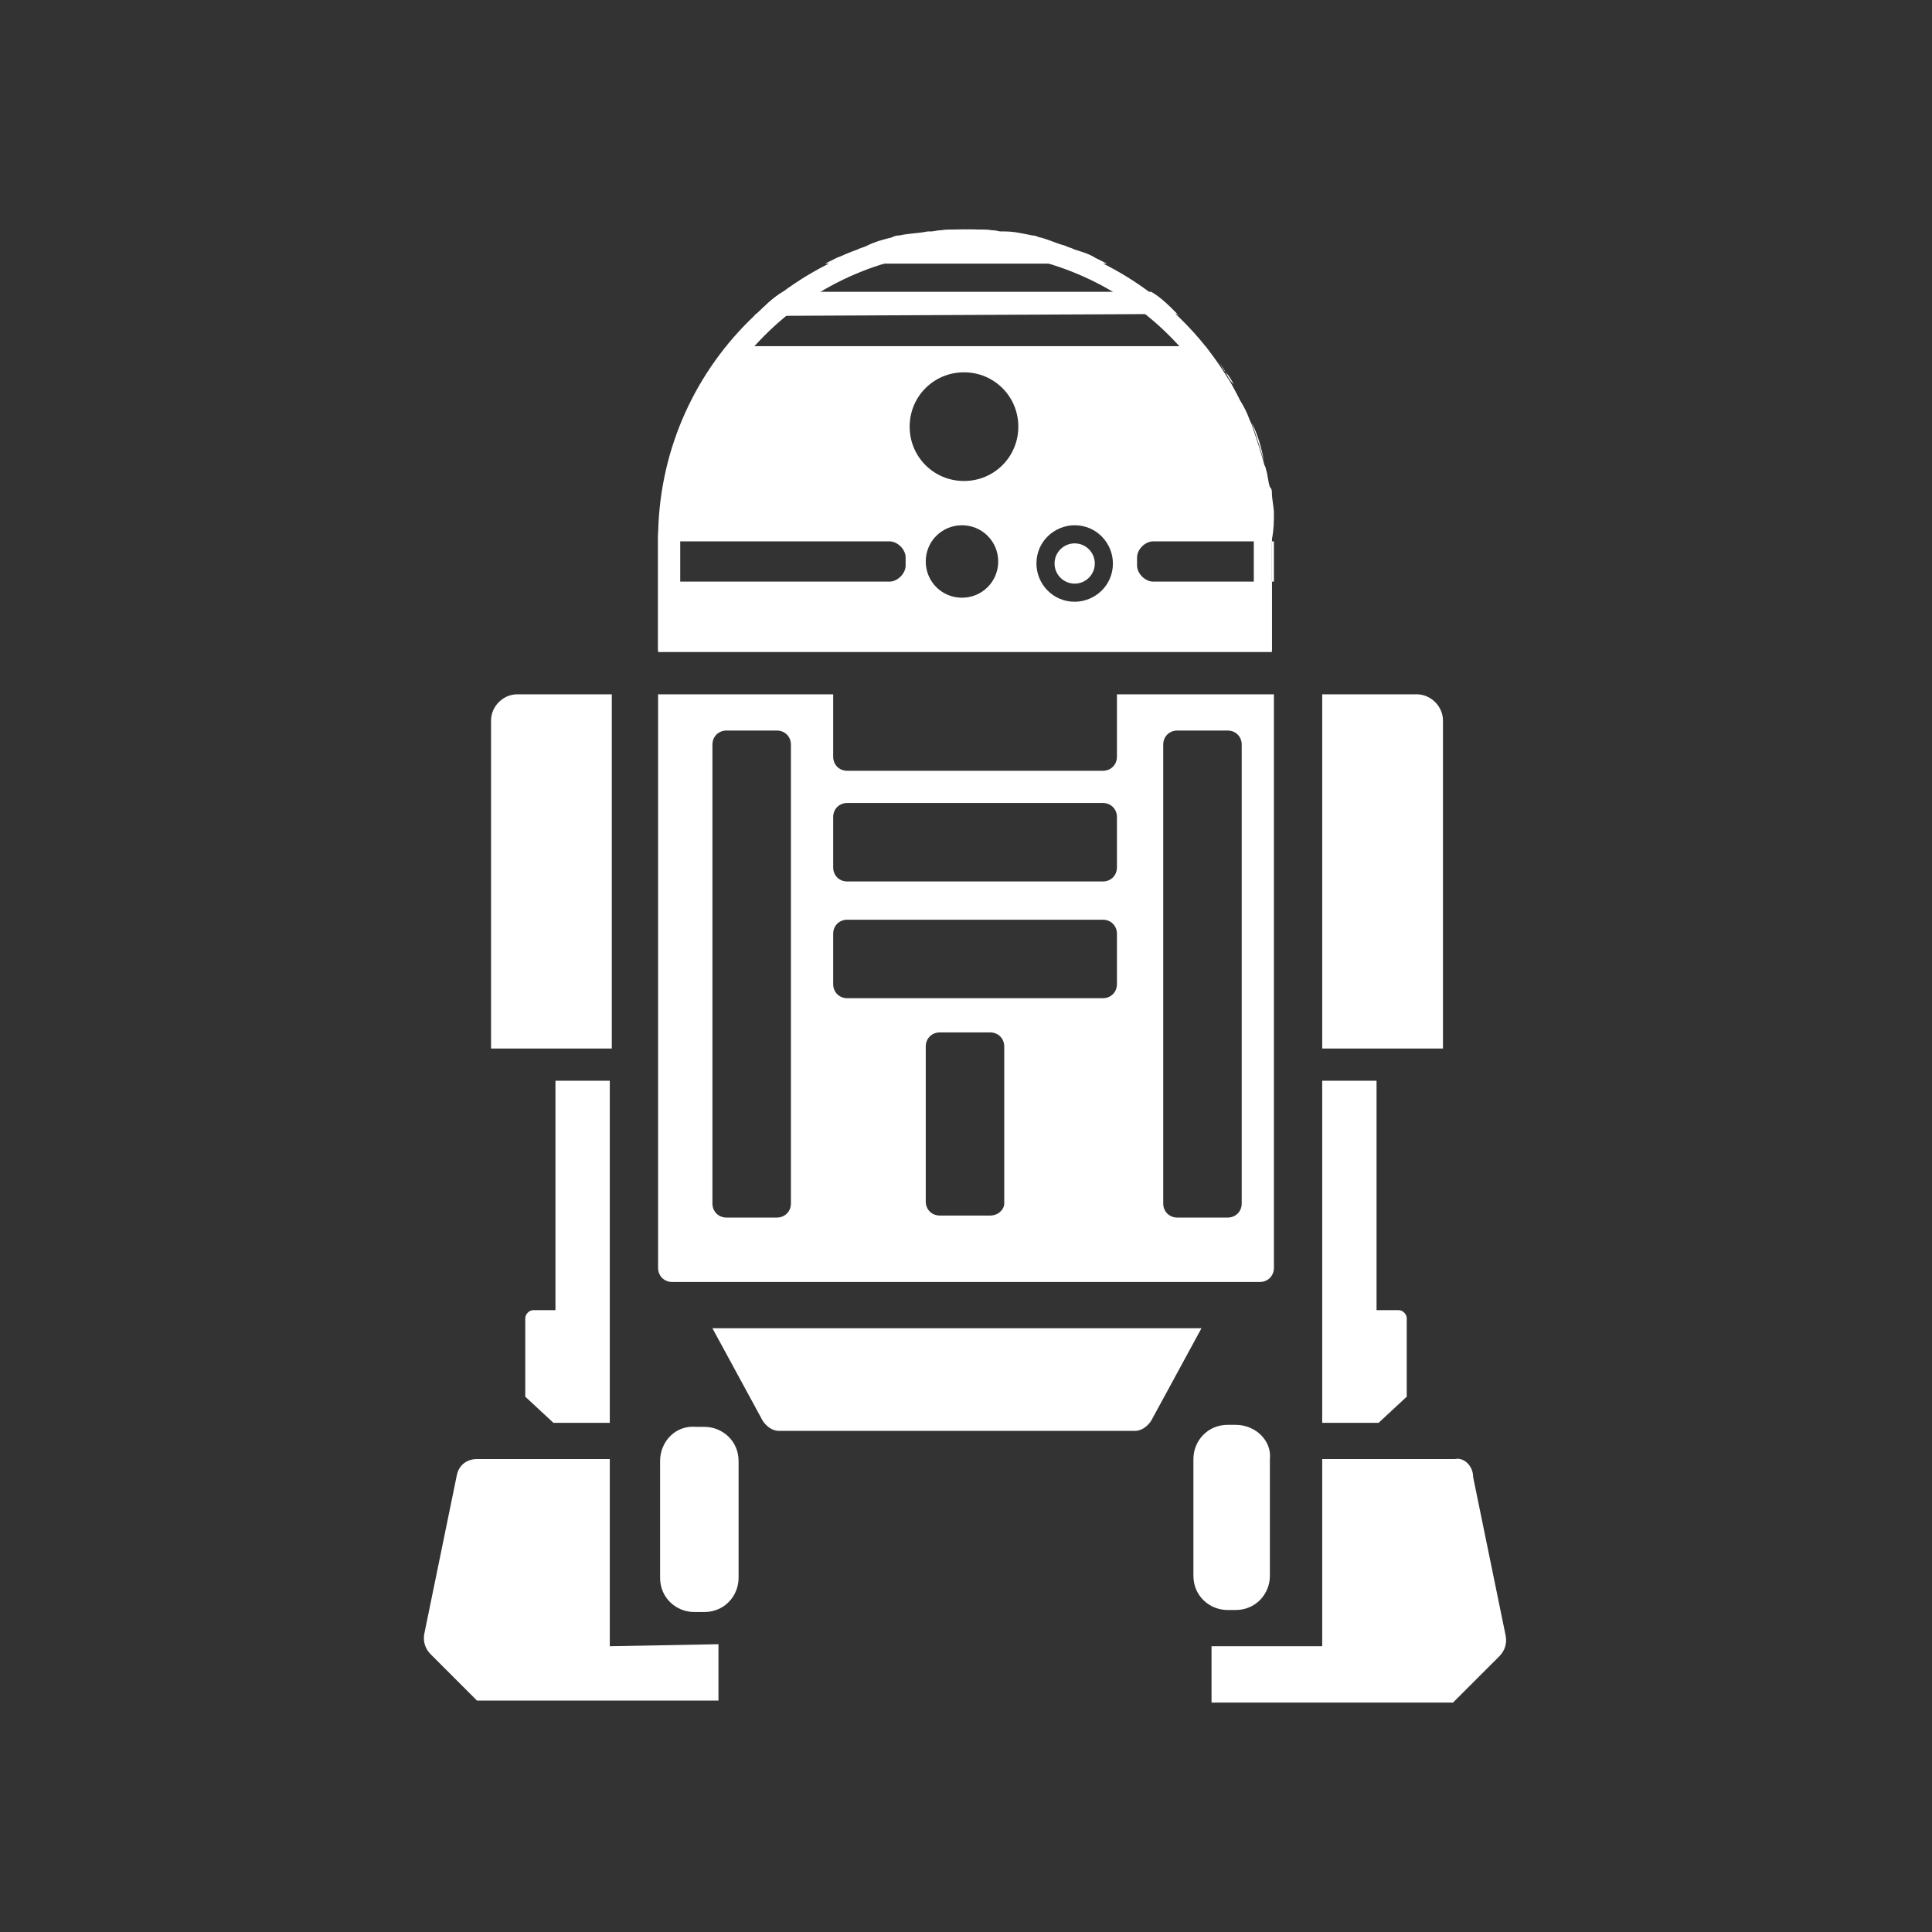 ﻿<?xml version="1.0" encoding="UTF-8" standalone="no"?>
<!DOCTYPE svg PUBLIC "-//W3C//DTD SVG 20010904//EN" "http://www.w3.org/TR/2001/REC-SVG-20010904/DTD/svg10.dtd">
<svg version="1.1" id="Frosty Editor v1.0.5.3" xmlns="http://www.w3.org/2000/svg" d1p1:xlink="http://www.w3.org/1999/xlink" viewBox="0 0 96 96" xmlns:d1p1="xmlns">
  <rect x="0" y="0" width="96" height="96" fill="#333333" stroke="none"/>
  <path stroke="none" fill="#ffffffff" d="M 48.000,11.500 C 48.000,11.500 48.000,11.500 48.000,11.500 39.600,11.500 32.700,18.300 32.700,26.800 32.700,28.667 32.700,30.533 32.700,32.400 42.867,32.400 53.033,32.400 63.200,32.400 63.200,30.533 63.200,28.667 63.200,26.800 63.300,18.400 56.500,11.500 48.000,11.500 48.000,11.500 48.000,11.500 48.000,11.500 48.000,11.500 48.000,11.500 48.000,11.500 Z M 48.000,12.500 C 55.900,12.500 62.300,18.900 62.300,26.800 62.300,28.333 62.300,29.867 62.300,31.400 52.800,31.400 43.300,31.400 33.800,31.400 33.800,29.867 33.800,28.333 33.800,26.800 33.800,18.900 40.200,12.500 48.000,12.500 " />
  <path stroke="none" fill="#ffffffff" d="M 36.100,36.300 C 36.933,36.300 37.767,36.300 38.600,36.300 39.000,36.300 39.300,36.600 39.300,37.000 39.300,44.600 39.300,52.200 39.300,59.800 39.300,60.200 39.000,60.500 38.600,60.500 37.767,60.500 36.933,60.500 36.100,60.500 35.700,60.500 35.400,60.200 35.400,59.800 35.400,52.200 35.400,44.600 35.400,37.000 35.400,36.600 35.700,36.300 36.100,36.300 36.100,36.300 36.100,36.300 36.100,36.300 Z M 42.100,45.700 C 46.333,45.700 50.567,45.700 54.800,45.700 55.200,45.700 55.500,46.000 55.500,46.400 55.500,47.233 55.500,48.067 55.500,48.900 55.500,49.300 55.200,49.600 54.800,49.600 50.567,49.600 46.333,49.600 42.100,49.600 41.700,49.600 41.400,49.300 41.400,48.900 41.400,48.067 41.400,47.233 41.400,46.400 41.400,46.000 41.700,45.700 42.100,45.700 42.100,45.700 42.100,45.700 42.100,45.700 Z M 42.100,39.900 C 46.333,39.900 50.567,39.900 54.800,39.900 55.200,39.900 55.500,40.200 55.500,40.600 55.500,41.433 55.500,42.267 55.500,43.100 55.500,43.500 55.200,43.800 54.800,43.800 50.567,43.800 46.333,43.800 42.100,43.800 41.700,43.800 41.400,43.500 41.400,43.100 41.400,42.267 41.400,41.433 41.400,40.600 41.400,40.200 41.700,39.900 42.100,39.900 42.100,39.900 42.100,39.900 42.100,39.900 Z M 49.200,60.400 C 48.367,60.400 47.533,60.400 46.700,60.400 46.300,60.400 46.000,60.100 46.000,59.700 46.000,57.133 46.000,54.567 46.000,52.000 46.000,51.600 46.300,51.300 46.700,51.300 47.533,51.300 48.367,51.300 49.200,51.300 49.600,51.300 49.900,51.600 49.900,52.000 49.900,54.600 49.900,57.200 49.900,59.800 49.900,60.100 49.600,60.400 49.200,60.400 49.200,60.400 49.200,60.400 49.200,60.400 Z M 58.500,36.300 C 59.333,36.300 60.167,36.300 61.000,36.300 61.400,36.300 61.700,36.600 61.700,37.000 61.700,44.600 61.700,52.200 61.700,59.800 61.700,60.200 61.400,60.500 61.000,60.500 60.167,60.500 59.333,60.500 58.500,60.500 58.100,60.500 57.800,60.200 57.800,59.800 57.800,52.200 57.800,44.600 57.800,37.000 57.800,36.600 58.100,36.300 58.500,36.300 58.500,36.300 58.500,36.300 58.500,36.300 Z M 33.400,63.700 C 43.133,63.700 52.867,63.700 62.600,63.700 63.000,63.700 63.300,63.400 63.300,63.000 63.300,53.500 63.300,44.000 63.300,34.500 60.700,34.500 58.100,34.500 55.500,34.500 55.500,35.533 55.500,36.567 55.500,37.600 55.500,38.000 55.200,38.300 54.800,38.300 50.567,38.300 46.333,38.300 42.100,38.300 41.700,38.300 41.400,38.000 41.400,37.600 41.400,36.567 41.400,35.533 41.400,34.500 38.500,34.500 35.600,34.500 32.700,34.500 32.700,44.000 32.700,53.500 32.700,63.000 32.700,63.400 33.000,63.700 33.400,63.700 33.400,63.700 33.400,63.700 33.400,63.700 Z " />
  <path stroke="none" fill="#ffffffff" d="M 65.700,53.700 C 65.700,57.500 65.700,61.300 65.700,65.100 65.700,66.967 65.700,68.833 65.700,70.700 65.700,70.700 65.700,70.700 65.700,70.700 66.633,70.700 67.567,70.700 68.500,70.700 68.967,70.267 69.433,69.833 69.900,69.400 69.900,68.100 69.900,66.800 69.900,65.500 69.900,65.300 69.700,65.100 69.500,65.100 69.133,65.100 68.767,65.100 68.400,65.100 68.400,61.300 68.400,57.500 68.400,53.700 67.500,53.700 66.600,53.700 65.700,53.700 65.700,53.700 65.700,53.700 65.700,53.700 Z " />
  <path stroke="none" fill="#ffffffff" d="M 35.400,66.000 C 36.233,67.533 37.067,69.067 37.900,70.600 38.100,70.900 38.400,71.100 38.700,71.100 44.600,71.100 50.500,71.100 56.400,71.100 56.700,71.100 57.000,70.900 57.200,70.600 58.033,69.067 58.867,67.533 59.700,66.000 51.600,66.000 43.500,66.000 35.400,66.000 35.400,66.000 35.400,66.000 35.400,66.000 Z " />
  <path stroke="none" fill="#ffffffff" d="M 26.100,65.500 C 26.100,66.800 26.100,68.100 26.100,69.400 26.567,69.833 27.033,70.267 27.500,70.700 28.433,70.700 29.367,70.700 30.300,70.700 30.300,70.700 30.300,70.700 30.300,70.700 30.300,68.833 30.300,66.967 30.300,65.100 30.300,61.300 30.300,57.500 30.300,53.700 29.400,53.700 28.500,53.700 27.600,53.700 27.600,57.500 27.600,61.300 27.600,65.100 27.233,65.100 26.867,65.100 26.500,65.100 26.300,65.100 26.100,65.300 26.100,65.500 26.100,65.500 26.100,65.500 26.100,65.500 Z " />
  <path stroke="none" fill="none" d="M 49.600,27.900 C 49.600,28.894 48.794,29.700 47.800,29.700 46.806,29.700 46.000,28.894 46.000,27.900 46.000,26.906 46.806,26.100 47.800,26.100 48.794,26.100 49.600,26.906 49.600,27.900 49.600,27.900 49.600,27.900 49.600,27.900 Z " />
  <path stroke="none" fill="none" d="M 55.300,28.000 C 55.300,29.049 54.449,29.900 53.400,29.900 52.351,29.900 51.500,29.049 51.500,28.000 51.500,26.951 52.351,26.100 53.400,26.100 54.449,26.100 55.300,26.951 55.300,28.000 55.300,28.000 55.300,28.000 55.300,28.000 Z " />
  <path stroke="none" fill="#ffffffff" d="M 61.300,19.100 C 61.400,19.300 61.500,19.500 61.600,19.700 61.500,19.500 61.400,19.300 61.300,19.100 61.300,19.100 61.300,19.100 61.300,19.100 Z " />
  <path stroke="none" fill="#ffffffff" d="M 61.900,20.300 C 62.000,20.500 62.100,20.700 62.200,21.000 62.100,20.700 62.000,20.500 61.900,20.300 61.900,20.300 61.900,20.300 61.900,20.300 Z " />
  <path stroke="none" fill="#ffffffff" d="M 62.200,21.000 C 62.500,21.600 62.700,22.300 62.800,22.900 62.600,22.200 62.400,21.600 62.200,21.000 62.200,21.000 62.200,21.000 62.200,21.000 Z " />
  <path stroke="none" fill="#ffffffff" d="M 60.600,18.000 C 60.700,18.200 60.800,18.300 60.900,18.500 60.800,18.400 60.700,18.200 60.600,18.000 60.600,18.000 60.600,18.000 60.600,18.000 Z " />
  <path stroke="none" fill="#ffffffff" d="M 62.900,23.200 C 63.000,23.500 63.000,23.800 63.100,24.100 63.000,23.800 63.000,23.500 62.900,23.200 62.900,23.200 62.900,23.200 62.900,23.200 Z " />
  <path stroke="none" fill="#ffffffff" d="M 35.200,18.600 C 35.300,18.400 35.400,18.300 35.500,18.100 35.400,18.200 35.300,18.400 35.200,18.600 35.200,18.600 35.200,18.600 35.200,18.600 Z " />
  <path stroke="none" fill="#ffffffff" d="M 33.300,22.900 C 33.500,22.200 33.700,21.600 33.900,21.000 33.700,21.600 33.400,22.200 33.300,22.900 33.300,22.900 33.300,22.900 33.300,22.900 Z " />
  <path stroke="none" fill="#ffffffff" d="M 63.100,24.500 C 63.100,24.800 63.200,25.200 63.200,25.500 63.200,25.100 63.200,24.800 63.100,24.500 63.100,24.500 63.100,24.500 63.100,24.500 Z " />
  <path stroke="none" fill="#ffffffff" d="M 33.000,24.200 C 33.100,23.900 33.100,23.600 33.200,23.300 33.100,23.500 33.100,23.800 33.000,24.200 33.000,24.200 33.000,24.200 33.000,24.200 Z " />
  <path stroke="none" fill="#ffffffff" d="M 34.500,19.700 C 34.600,19.500 34.700,19.300 34.800,19.100 34.700,19.300 34.600,19.500 34.500,19.700 34.500,19.700 34.500,19.700 34.500,19.700 Z " />
  <path stroke="none" fill="#ffffffff" d="M 33.900,21.000 C 34.000,20.800 34.100,20.500 34.200,20.300 34.100,20.500 34.000,20.700 33.900,21.000 33.900,21.000 33.900,21.000 33.900,21.000 Z " />
  <path stroke="none" fill="#ffffffff" d="M 32.800,25.500 C 32.800,25.200 32.900,24.800 32.900,24.500 32.900,24.800 32.900,25.100 32.800,25.500 32.800,25.500 32.800,25.500 32.800,25.500 Z " />
  <path stroke="none" fill="#ffffffff" d="M 34.200,20.300 C 34.300,20.100 34.400,19.900 34.500,19.800 34.400,19.900 34.300,20.100 34.200,20.300 34.200,20.300 34.200,20.300 34.200,20.300 Z " />
  <path stroke="none" fill="#ffffffff" d="M 63.100,24.200 C 63.100,24.300 63.100,24.400 63.200,24.500 63.100,24.400 63.100,24.300 63.100,24.200 63.100,24.200 63.100,24.200 63.100,24.200 Z " />
  <path stroke="none" fill="#ffffffff" d="M 33.000,24.500 C 33.000,24.400 33.000,24.300 33.100,24.200 33.000,24.300 33.000,24.400 33.000,24.500 33.000,24.500 33.000,24.500 33.000,24.500 Z " />
  <path stroke="none" fill="#ffffffff" d="M 33.900,21.000 C 33.900,21.000 33.900,21.000 33.900,21.000 33.900,21.000 33.900,21.000 33.900,21.000 33.900,21.000 33.900,21.000 33.900,21.000 Z " />
  <path stroke="none" fill="#ffffffff" d="M 33.200,23.200 C 33.200,23.100 33.300,23.000 33.300,22.900 33.200,23.000 33.200,23.100 33.200,23.200 33.200,23.200 33.200,23.200 33.200,23.200 Z " />
  <path stroke="none" fill="#ffffffff" d="M 62.200,21.000 C 62.200,21.000 62.200,21.000 62.200,21.000 62.200,21.000 62.200,21.000 62.200,21.000 62.200,21.000 62.200,21.000 62.200,21.000 Z " />
  <path stroke="none" fill="#ffffffff" d="M 32.800,25.500 C 32.800,25.500 32.800,25.500 32.800,25.500 32.800,25.500 32.800,25.500 32.800,25.500 32.800,25.500 32.800,25.500 32.800,25.500 Z " />
  <path stroke="none" fill="#ffffffff" d="M 62.800,22.900 C 62.800,23.000 62.900,23.100 62.900,23.200 62.900,23.100 62.800,23.000 62.800,22.900 62.800,22.900 62.800,22.900 62.800,22.900 Z " />
  <path stroke="none" fill="#ffffffff" d="M 63.300,25.500 C 63.300,25.500 63.300,25.500 63.300,25.500 63.300,25.500 63.300,25.500 63.300,25.500 63.300,25.500 63.300,25.500 63.300,25.500 Z " />
  <path stroke="none" fill="#ffffffff" d="M 34.800,19.100 C 34.900,18.900 35.000,18.700 35.200,18.500 35.000,18.700 34.900,18.900 34.800,19.100 34.800,19.100 34.800,19.100 34.800,19.100 Z " />
  <path stroke="none" fill="#ffffffff" d="M 61.600,19.700 C 61.700,19.900 61.800,20.100 61.900,20.200 61.800,20.100 61.700,19.900 61.600,19.700 61.600,19.700 61.600,19.700 61.600,19.700 Z " />
  <path stroke="none" fill="#ffffffff" d="M 60.900,18.500 C 61.000,18.700 61.100,18.900 61.300,19.100 61.200,18.900 61.100,18.700 60.900,18.500 60.900,18.500 60.900,18.500 60.900,18.500 Z " />
  <path stroke="none" fill="none" d="M 55.300,28.000 C 55.300,29.049 54.449,29.900 53.400,29.900 52.351,29.900 51.500,29.049 51.500,28.000 51.500,26.951 52.351,26.100 53.400,26.100 54.449,26.100 55.300,26.951 55.300,28.000 55.300,28.000 55.300,28.000 55.300,28.000 Z " />
  <path stroke="none" fill="none" d="M 49.600,27.900 C 49.600,28.894 48.794,29.700 47.800,29.700 46.806,29.700 46.000,28.894 46.000,27.900 46.000,26.906 46.806,26.100 47.800,26.100 48.794,26.100 49.600,26.906 49.600,27.900 49.600,27.900 49.600,27.900 49.600,27.900 Z " />
  <path stroke="none" fill="none" d="M 50.600,21.200 C 50.600,22.691 49.391,23.900 47.900,23.900 46.409,23.900 45.200,22.691 45.200,21.200 45.200,19.709 46.409,18.500 47.900,18.500 49.391,18.500 50.600,19.709 50.600,21.200 50.600,21.200 50.600,21.200 50.600,21.200 Z " />
  <path stroke="none" fill="#ffffffff" d="M 38.900,14.500 C 38.900,14.500 38.900,14.500 38.900,14.500 38.900,14.500 38.900,14.500 38.900,14.500 38.900,14.500 38.900,14.500 38.900,14.500 38.900,14.500 38.900,14.500 38.900,14.500 Z " />
  <path stroke="none" fill="#ffffffff" d="M 58.600,15.700 C 58.600,15.700 58.500,15.700 58.600,15.700 58.500,15.700 58.600,15.700 58.600,15.700 58.600,15.700 58.600,15.700 58.600,15.700 58.600,15.700 58.600,15.700 58.600,15.700 Z " />
  <path stroke="none" fill="#ffffffff" d="M 57.200,14.500 C 57.200,14.500 57.200,14.500 57.200,14.500 57.200,14.500 57.200,14.500 57.200,14.500 57.200,14.500 57.200,14.500 57.200,14.500 57.200,14.500 57.200,14.500 57.200,14.500 Z " />
  <path stroke="none" fill="#ffffffff" d="M 37.500,15.700 C 37.500,15.700 37.500,15.700 37.500,15.700 37.500,15.700 37.600,15.700 37.500,15.700 37.500,15.700 37.500,15.700 37.500,15.700 37.500,15.700 37.500,15.700 37.500,15.700 Z " />
  <path stroke="none" fill="#ffffffff" d="M 51.600,11.900 C 52.000,12.000 52.400,12.100 52.800,12.300 52.400,12.100 52.100,12.000 51.600,11.900 51.600,11.900 51.600,11.900 51.600,11.900 Z " />
  <path stroke="none" fill="#ffffffff" d="M 43.300,12.200 C 43.700,12.100 44.100,11.900 44.500,11.800 44.000,12.000 43.600,12.100 43.300,12.200 43.300,12.200 43.300,12.200 43.300,12.200 Z " />
  <path stroke="none" fill="#ffffffff" d="M 49.900,11.600 C 50.400,11.700 50.900,11.700 51.300,11.800 50.800,11.700 50.300,11.600 49.900,11.600 49.900,11.600 49.900,11.600 49.900,11.600 Z " />
  <path stroke="none" fill="#ffffffff" d="M 48.000,11.400 C 48.000,11.400 48.000,11.400 48.000,11.400 48.600,11.400 49.100,11.400 49.700,11.500 49.200,11.500 48.600,11.400 48.000,11.400 48.000,11.400 48.000,11.400 48.000,11.400 Z " />
  <path stroke="none" fill="#ffffffff" d="M 53.400,12.400 C 53.700,12.500 54.100,12.700 54.400,12.800 54.000,12.700 53.700,12.500 53.400,12.400 53.400,12.400 53.400,12.400 53.400,12.400 Z " />
  <path stroke="none" fill="#ffffffff" d="M 46.400,11.500 C 46.900,11.400 47.500,11.400 48.100,11.400 47.500,11.400 46.900,11.500 46.400,11.500 46.400,11.500 46.400,11.500 46.400,11.500 Z " />
  <path stroke="none" fill="#ffffffff" d="M 44.800,11.800 C 45.300,11.700 45.700,11.600 46.200,11.600 45.700,11.600 45.300,11.700 44.800,11.800 44.800,11.800 44.800,11.800 44.800,11.800 Z " />
  <path stroke="none" fill="#ffffffff" d="M 41.700,12.800 C 42.000,12.600 42.400,12.500 42.700,12.400 42.400,12.500 42.100,12.700 41.700,12.800 41.700,12.800 41.700,12.800 41.700,12.800 Z " />
  <path stroke="none" fill="#ffffffff" d="M 41.100,13.100 C 41.100,13.100 41.100,13.100 41.100,13.100 41.100,13.100 41.100,13.100 41.100,13.100 41.100,13.100 41.100,13.100 41.100,13.100 41.100,13.100 41.100,13.100 41.100,13.100 Z " />
  <path stroke="none" fill="#ffffffff" d="M 55.000,13.100 C 55.000,13.100 55.000,13.100 55.000,13.100 55.000,13.100 55.000,13.100 55.000,13.100 55.000,13.100 55.000,13.100 55.000,13.100 55.000,13.100 55.000,13.100 55.000,13.100 Z " />
  <path stroke="none" fill="#ffffffff" d="M 46.200,11.600 C 46.300,11.600 46.300,11.600 46.400,11.600 46.300,11.500 46.300,11.500 46.200,11.600 46.200,11.600 46.200,11.600 46.200,11.600 Z " />
  <path stroke="none" fill="#ffffffff" d="M 37.600,15.600 C 38.000,15.200 38.400,14.800 38.900,14.500 38.400,14.900 38.000,15.200 37.600,15.600 37.600,15.600 37.600,15.600 37.600,15.600 Z " />
  <path stroke="none" fill="#ffffffff" d="M 42.700,12.400 C 42.900,12.300 43.000,12.300 43.200,12.200 43.100,12.300 42.900,12.300 42.700,12.400 42.700,12.400 42.700,12.400 42.700,12.400 Z " />
  <path stroke="none" fill="#ffffffff" d="M 44.400,11.900 C 44.500,11.900 44.600,11.800 44.800,11.800 44.700,11.800 44.600,11.900 44.400,11.900 44.400,11.900 44.400,11.900 44.400,11.900 Z " />
  <path stroke="none" fill="#ffffffff" d="M 41.100,13.100 C 41.300,13.000 41.500,12.900 41.700,12.800 41.500,12.900 41.300,13.000 41.100,13.100 41.100,13.100 41.100,13.100 41.100,13.100 Z " />
  <path stroke="none" fill="#ffffffff" d="M 57.200,14.500 C 57.700,14.800 58.100,15.200 58.500,15.600 58.100,15.200 57.700,14.900 57.200,14.500 57.200,14.500 57.200,14.500 57.200,14.500 Z " />
  <path stroke="none" fill="#ffffffff" d="M 48.000,11.400 C 48.000,11.400 48.000,11.400 48.000,11.400 48.000,11.400 48.000,11.400 48.000,11.400 48.000,11.400 48.000,11.400 48.000,11.400 Z " />
  <path stroke="none" fill="#ffffffff" d="M 54.400,12.800 C 54.600,12.900 54.800,13.000 55.000,13.100 54.800,13.000 54.600,12.900 54.400,12.800 54.400,12.800 54.400,12.800 54.400,12.800 Z " />
  <path stroke="none" fill="#ffffffff" d="M 49.700,11.500 C 49.800,11.500 49.800,11.500 49.900,11.500 49.800,11.500 49.800,11.500 49.700,11.500 49.700,11.500 49.700,11.500 49.700,11.500 Z " />
  <path stroke="none" fill="#ffffffff" d="M 52.800,12.200 C 53.000,12.300 53.100,12.300 53.300,12.400 53.200,12.300 53.000,12.300 52.800,12.200 52.800,12.200 52.800,12.200 52.800,12.200 Z " />
  <path stroke="none" fill="#ffffffff" d="M 51.300,11.800 C 51.400,11.800 51.500,11.800 51.700,11.900 51.500,11.900 51.400,11.800 51.300,11.800 51.300,11.800 51.300,11.800 51.300,11.800 Z " />
  <path stroke="none" fill="#ffffffff" d="M 58.500,15.600 C 58.100,15.200 57.700,14.800 57.200,14.500 57.200,14.500 57.200,14.500 57.200,14.500 51.100,14.500 45.000,14.500 38.900,14.500 38.900,14.500 38.900,14.500 38.900,14.500 38.400,14.800 38.000,15.200 37.600,15.600 37.600,15.600 37.500,15.600 37.500,15.700 44.500,15.667 51.500,15.633 58.500,15.600 58.600,15.700 58.500,15.700 58.500,15.600 58.500,15.600 58.500,15.600 58.500,15.600 Z " />
  <path stroke="none" fill="#ffffffff" d="M 55.000,13.100 C 54.800,13.000 54.600,12.900 54.400,12.800 54.100,12.600 53.700,12.500 53.400,12.400 53.200,12.300 53.100,12.300 52.900,12.200 52.500,12.100 52.100,11.900 51.700,11.800 51.600,11.800 51.500,11.700 51.300,11.700 50.800,11.600 50.400,11.500 49.900,11.500 49.800,11.500 49.800,11.500 49.700,11.500 49.200,11.400 48.600,11.400 48.000,11.400 48.000,11.400 48.000,11.400 48.000,11.400 47.400,11.400 46.900,11.400 46.300,11.500 46.200,11.500 46.200,11.500 46.100,11.500 45.600,11.600 45.100,11.600 44.700,11.700 44.600,11.700 44.500,11.700 44.300,11.800 43.900,11.900 43.500,12.000 43.100,12.200 42.900,12.300 42.800,12.300 42.600,12.400 42.300,12.500 41.900,12.700 41.600,12.800 41.400,12.900 41.200,13.000 41.000,13.100 41.000,13.100 41.000,13.100 41.000,13.100 45.667,13.100 50.333,13.100 55.000,13.100 55.000,13.100 55.000,13.100 55.000,13.100 55.000,13.100 55.000,13.100 55.000,13.100 Z " />
  <path stroke="none" fill="#ffffffff" d="M 36.200,17.100 C 36.200,17.100 36.200,17.100 36.200,17.100 36.200,17.100 36.200,17.100 36.200,17.100 36.200,17.100 36.200,17.100 36.200,17.100 Z " />
  <path stroke="none" fill="#ffffffff" d="M 59.900,17.100 C 59.900,17.100 59.900,17.100 59.900,17.100 59.900,17.100 59.900,17.100 59.900,17.100 59.900,17.100 59.900,17.100 59.900,17.100 Z " />
  <path stroke="none" fill="#ffffffff" d="M 54.400,28.000 C 54.400,28.552 53.952,29.000 53.400,29.000 52.848,29.000 52.400,28.552 52.400,28.000 52.400,27.448 52.848,27.000 53.400,27.000 53.952,27.000 54.400,27.448 54.400,28.000 54.400,28.000 54.400,28.000 54.400,28.000 Z " />
  <path stroke="none" fill="#ffffffff" d="M 61.400,70.800 C 61.267,70.800 61.133,70.800 61.000,70.800 60.000,70.800 59.300,71.600 59.300,72.500 59.300,74.433 59.300,76.367 59.300,78.300 59.300,79.300 60.100,80.000 61.000,80.000 61.133,80.000 61.267,80.000 61.400,80.000 62.400,80.000 63.100,79.200 63.100,78.300 63.100,76.367 63.100,74.433 63.100,72.500 63.200,71.600 62.400,70.800 61.400,70.800 61.400,70.800 61.400,70.800 61.400,70.800 Z " />
  <path stroke="none" fill="#ffffffff" d="M 25.700,34.500 C 25.700,34.500 25.700,34.500 25.700,34.500 25.000,34.500 24.400,35.100 24.400,35.800 24.400,41.233 24.400,46.667 24.400,52.100 24.833,52.100 25.267,52.100 25.700,52.100 27.267,52.100 28.833,52.100 30.400,52.100 30.400,46.233 30.400,40.367 30.400,34.500 28.833,34.500 27.267,34.500 25.700,34.500 25.700,34.500 25.700,34.500 25.700,34.500 Z " />
  <path stroke="none" fill="#ffffffff" d="M 27.600,34.500 C 27.600,34.500 27.600,34.500 27.600,34.500 " />
  <path stroke="none" fill="#ffffffff" d="M 25.700,34.500 C 25.700,34.500 25.700,34.500 25.700,34.500 " />
  <path stroke="none" fill="#ffffffff" d="M 70.300,34.500 C 70.300,34.500 70.300,34.500 70.300,34.500 " />
  <path stroke="none" fill="#ffffffff" d="M 68.400,34.500 C 68.400,34.500 68.400,34.500 68.400,34.500 " />
  <path stroke="none" fill="#ffffffff" d="M 72.300,72.500 C 70.100,72.500 67.900,72.500 65.700,72.500 65.700,75.600 65.700,78.700 65.700,81.800 63.867,81.800 62.033,81.800 60.200,81.800 60.200,82.733 60.200,83.667 60.200,84.600 64.200,84.600 68.200,84.600 72.200,84.600 72.967,83.833 73.733,83.067 74.500,82.300 74.800,82.000 74.900,81.600 74.800,81.200 74.267,78.600 73.733,76.000 73.200,73.400 73.200,72.800 72.700,72.400 72.300,72.500 72.300,72.500 72.300,72.500 72.300,72.500 Z " />
  <path stroke="none" fill="#ffffffff" d="M 30.300,81.800 C 30.300,81.800 30.300,81.800 30.300,81.800 30.300,78.700 30.300,75.600 30.300,72.500 28.100,72.500 25.900,72.500 23.700,72.500 23.200,72.500 22.800,72.800 22.700,73.300 22.167,75.900 21.633,78.500 21.100,81.100 21.000,81.500 21.100,81.900 21.400,82.200 22.167,82.967 22.933,83.733 23.700,84.500 27.700,84.500 31.700,84.500 35.700,84.500 35.700,83.567 35.700,82.633 35.700,81.700 33.900,81.733 32.100,81.767 30.300,81.800 30.300,81.800 30.300,81.800 30.300,81.800 30.300,81.800 30.300,81.800 30.300,81.800 Z " />
  <path stroke="none" fill="#ffffffff" d="M 32.800,72.600 C 32.800,74.533 32.800,76.467 32.800,78.400 32.800,79.400 33.600,80.100 34.500,80.100 34.667,80.100 34.833,80.100 35.000,80.100 36.000,80.100 36.700,79.300 36.700,78.400 36.700,76.467 36.700,74.533 36.700,72.600 36.700,71.600 35.900,70.900 35.000,70.900 34.867,70.900 34.733,70.900 34.600,70.900 33.600,70.800 32.800,71.600 32.800,72.600 32.800,72.600 32.800,72.600 32.800,72.600 Z " />
  <path stroke="none" fill="none" d="M 55.300,28.000 C 55.300,29.049 54.449,29.900 53.400,29.900 52.351,29.900 51.500,29.049 51.500,28.000 51.500,26.951 52.351,26.100 53.400,26.100 54.449,26.100 55.300,26.951 55.300,28.000 55.300,28.000 55.300,28.000 55.300,28.000 Z " />
  <path stroke="none" fill="none" d="M 50.600,21.200 C 50.600,22.691 49.391,23.900 47.900,23.900 46.409,23.900 45.200,22.691 45.200,21.200 45.200,19.709 46.409,18.500 47.900,18.500 49.391,18.500 50.600,19.709 50.600,21.200 50.600,21.200 50.600,21.200 50.600,21.200 Z " />
  <path stroke="none" fill="none" d="M 49.600,27.900 C 49.600,28.894 48.794,29.700 47.800,29.700 46.806,29.700 46.000,28.894 46.000,27.900 46.000,26.906 46.806,26.100 47.800,26.100 48.794,26.100 49.600,26.906 49.600,27.900 49.600,27.900 49.600,27.900 49.600,27.900 Z " />
  <path stroke="none" fill="#ffffffff" d="M 63.300,28.900 C 61.300,28.900 59.300,28.900 57.300,28.900 56.900,28.900 56.500,28.500 56.500,28.100 56.500,27.967 56.500,27.833 56.500,27.700 56.500,27.300 56.900,26.900 57.300,26.900 59.300,26.900 61.300,26.900 63.300,26.900 63.300,27.567 63.300,28.233 63.300,28.900 63.300,28.900 63.300,28.900 63.300,28.900 Z M 53.400,29.900 C 52.300,29.900 51.500,29.000 51.500,28.000 51.500,26.900 52.400,26.100 53.400,26.100 54.500,26.100 55.300,27.000 55.300,28.000 55.300,29.100 54.400,29.900 53.400,29.900 53.400,29.900 53.400,29.900 53.400,29.900 Z M 47.900,23.900 C 46.400,23.900 45.200,22.700 45.200,21.200 45.200,19.700 46.400,18.500 47.900,18.500 49.400,18.500 50.600,19.700 50.600,21.200 50.600,22.700 49.400,23.900 47.900,23.900 47.900,23.900 47.900,23.900 47.900,23.900 Z M 47.800,29.700 C 46.800,29.700 46.000,28.900 46.000,27.900 46.000,26.900 46.800,26.100 47.800,26.100 48.800,26.100 49.600,26.900 49.600,27.900 49.600,28.900 48.800,29.700 47.800,29.700 47.800,29.700 47.800,29.700 47.800,29.700 Z M 44.200,28.900 C 40.400,28.900 36.600,28.900 32.800,28.900 32.800,28.233 32.800,27.567 32.800,26.900 36.600,26.900 40.400,26.900 44.200,26.900 44.600,26.900 45.000,27.300 45.000,27.700 45.000,27.833 45.000,27.967 45.000,28.100 45.000,28.500 44.600,28.900 44.200,28.900 44.200,28.900 44.200,28.900 44.200,28.900 Z M 63.300,25.500 C 63.300,25.500 63.300,25.500 63.300,25.500 63.300,25.200 63.200,24.800 63.200,24.500 63.200,24.400 63.200,24.300 63.100,24.200 63.000,23.900 63.000,23.600 62.900,23.300 62.900,23.200 62.800,23.100 62.800,23.000 62.600,22.300 62.400,21.700 62.200,21.100 62.200,21.100 62.200,21.100 62.200,21.100 62.100,20.900 62.000,20.600 61.900,20.400 61.800,20.200 61.700,20.000 61.600,19.900 61.500,19.700 61.400,19.500 61.300,19.300 61.200,19.100 61.100,18.900 60.900,18.700 60.800,18.500 60.700,18.400 60.600,18.200 60.400,17.900 60.100,17.500 59.900,17.200 59.900,17.200 59.900,17.200 59.900,17.200 52.000,17.200 44.100,17.200 36.200,17.200 36.200,17.200 36.200,17.200 36.200,17.200 35.900,17.500 35.700,17.800 35.500,18.200 35.400,18.400 35.300,18.500 35.200,18.700 35.100,18.900 35.000,19.100 34.800,19.300 34.700,19.500 34.600,19.700 34.500,19.900 34.400,20.100 34.300,20.300 34.200,20.400 34.100,20.600 34.000,20.900 33.900,21.100 33.900,21.100 33.900,21.100 33.900,21.100 33.600,21.700 33.400,22.400 33.300,23.000 33.300,23.100 33.200,23.200 33.200,23.300 33.100,23.600 33.100,23.900 33.000,24.200 33.000,24.300 33.000,24.400 32.900,24.500 32.900,24.800 32.800,25.200 32.800,25.500 32.800,25.500 32.800,25.500 32.800,25.500 32.800,25.900 32.700,26.300 32.700,26.700 32.700,28.567 32.700,30.433 32.700,32.300 32.700,32.300 32.700,32.300 32.700,32.300 42.867,32.300 53.033,32.300 63.200,32.300 63.200,31.633 63.200,30.967 63.200,30.300 63.200,29.833 63.200,29.367 63.200,28.900 63.200,28.233 63.200,27.567 63.200,26.900 63.200,26.867 63.200,26.833 63.200,26.800 63.300,26.300 63.300,25.900 63.300,25.500 63.300,25.500 63.300,25.500 63.300,25.500 Z " />
  <path stroke="none" fill="#ffffffff" d="M 70.400,34.500 C 70.400,34.500 70.400,34.500 70.400,34.500 71.100,34.500 71.700,35.100 71.700,35.800 71.700,41.233 71.700,46.667 71.700,52.100 71.267,52.100 70.833,52.100 70.400,52.100 68.833,52.100 67.267,52.100 65.700,52.100 65.700,46.233 65.700,40.367 65.700,34.500 67.267,34.500 68.833,34.500 70.400,34.500 70.400,34.500 70.400,34.500 70.400,34.500 Z " />
</svg>